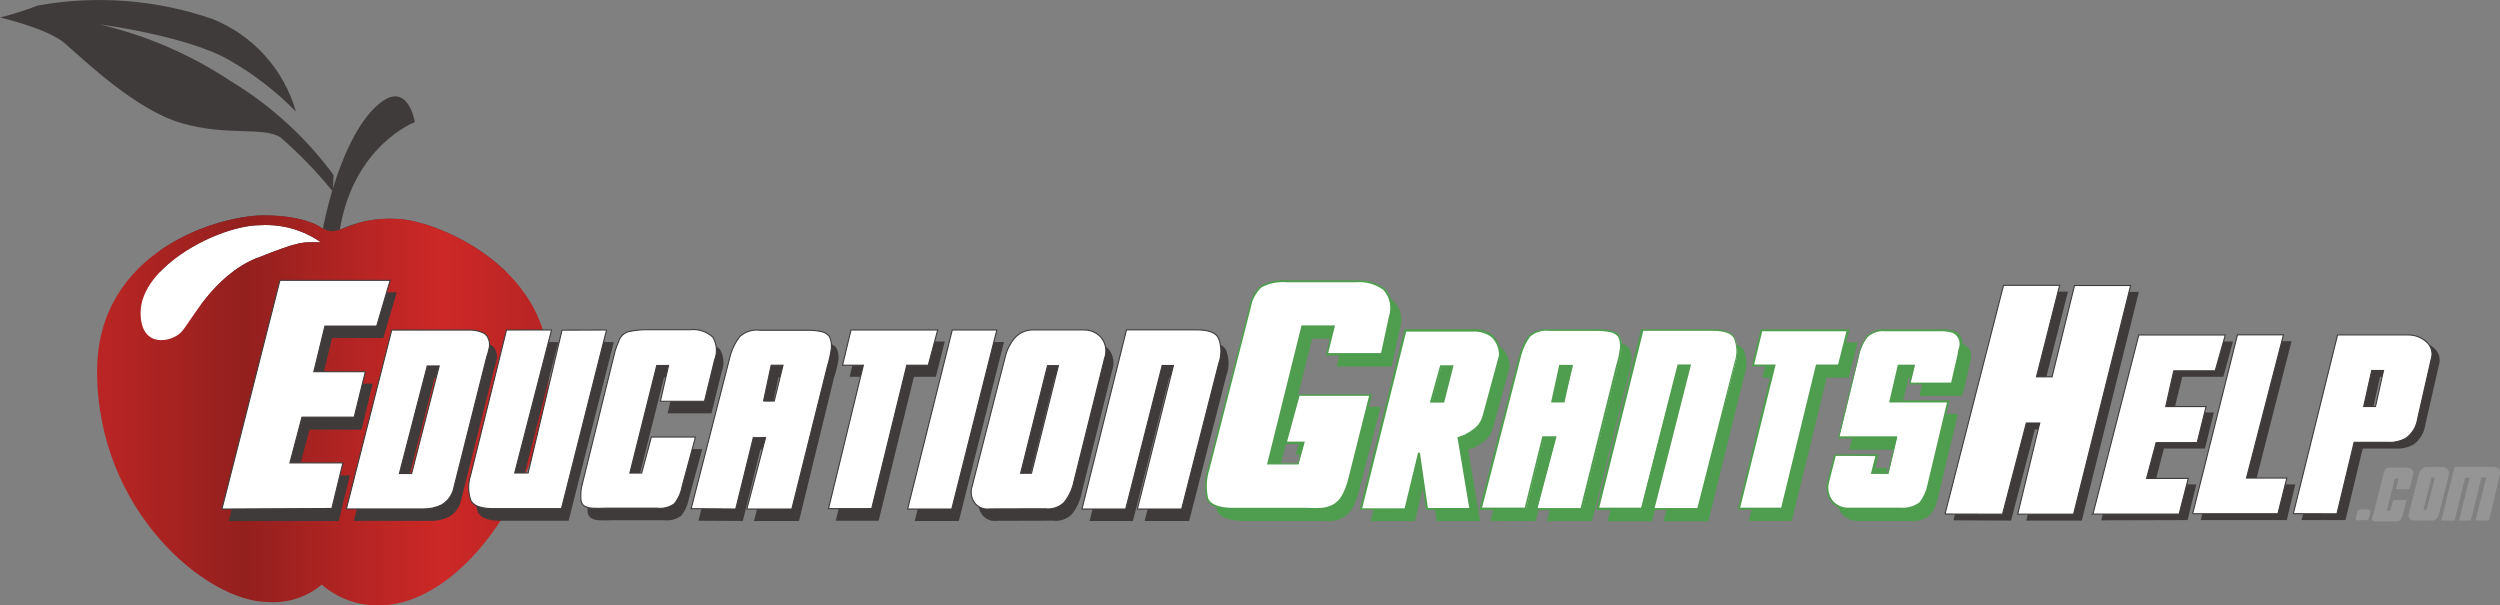 <svg xmlns="http://www.w3.org/2000/svg" xmlns:xlink="http://www.w3.org/1999/xlink" id="uuid-b0c05f02-6b56-4521-b59d-4ba50ad3ff75" viewBox="0 0 500.02 121.1"><rect x="0" y="0" width="500.02" height="121.1" fill="#808080" stroke="none"/><defs><clipPath id="uuid-d1d23870-d557-4bf0-b015-152f87deb531"><path d="M52.73,43.08c-8.93,0-33.31,7.02-33.31,31.18,0,27.98,21.98,46.14,34.17,46.14,3.9.3,7.77-.95,10.76-3.47,3.13,2.7,7.12,4.18,11.25,4.17,17.73,0,34.17-26.34,34.17-47.25s-23.3-30.08-30.7-30.08c-3.83-.19-7.64.56-11.11,2.18,2.83-16.98,15.01-21.52,15.01-21.52,0,0-1.53-9.79-8.5-2.39s-9.9,23.73-9.9,23.73c0,0-2.91-2.69-11.84-2.69ZM51.42,51.58c-8.93,3.61-13.29,12.94-15.23,14.91-1.94,1.96-8.07,3.26-8.07-3.93,0-9.36,15.79-17.52,23.95-17.52,4.31-.26,8.57.95,12.11,3.42-3.71,0-3.82-.43-12.75,3.15v-.03Z" fill="none" stroke-width="0"></path></clipPath><linearGradient id="uuid-fc42d9d4-6241-4124-b30d-a7058ecd187a" x1="5.38" y1="828.95" x2="141.49" y2="828.95" gradientTransform="translate(0 915.1) scale(1 -1)" gradientUnits="userSpaceOnUse"><stop offset="0" stop-color="#cd2827"></stop><stop offset=".32" stop-color="#93201e"></stop><stop offset=".61" stop-color="#cd2827"></stop><stop offset="1" stop-color="#93201e"></stop></linearGradient></defs><path d="M25.18,62.37c.26-2.32,1.19-4.51,2.69-6.3,1.81-2.23,3.97-4.14,6.4-5.65,1.7-1.35,3.5-2.56,5.38-3.63,4.09-2.05,8.64-3.04,13.21-2.88,5.06.16,12,1.78,12.16,4.06,0,.7-.57,1.26-1.08,1.7-5,4.22-10.33,1.96-15.55,5-3.44,1.99-2.1,3.52-10.55,12.16-1.47,1.95-3.66,3.22-6.08,3.52-2.12,0-4.11-1-5.38-2.69-1.05-1.55-1.48-3.44-1.21-5.3Z" fill="#fff" stroke-width="0"></path><g clip-path="url(#uuid-d1d23870-d557-4bf0-b015-152f87deb531)"><path d="M31.96-22.03h69.17V61H31.96V-22.03Z" fill="#3f3b3a" stroke-width="0"></path><path d="M5.38,8.83c3.11-1.38,6.45-2.15,9.85-2.26,5.06,0,12.65,1.32,17.08,1.32s7.59,32.72,14.58,29c6.05-3.23,14.42,6.35,17.84,8.82.48.32,1.04.5,1.61.54.57-.04,1.13-.15,1.67-.32,4.3-1.65,8.73-2.96,13.24-3.93,12.59-2.99,43.05,9.17,43.05,9.17l17.19,76.52s-14.61,9.79-27.58,12.24-30.94,2.34-34.73,4.65-16.22,11.49-22.68,14.58c-8.23,4.12-13.02,3.12-24.21,2.45-7.6-.26-15.17,1.15-22.17,4.12L5.38,8.83Z" fill="url(#uuid-fc42d9d4-6241-4124-b30d-a7058ecd187a)" stroke-width="0"></path></g><path d="M36.29,24.62c9.17,2.69,16.52.62,19.88,2.91,3.76,3.28,7.24,6.89,10.39,10.76l.16-3.28c-5.57-7.57-12.59-13.97-20.64-18.83-7.98-5.28-16.83-9.11-26.15-11.3,0,0,17.6,2.29,25.99,7.18,4.87,2.79,9.33,6.24,13.26,10.25-2.4-8.42-8.56-15.26-16.68-18.51C31.27-.08,19.23-1.01,7.53,1.11,3.42,2.72,0,3.5,0,3.5c0,0,9.47,2.15,13,5.19,3.52,3.04,14.13,13.32,23.3,15.93ZM45.74,104.21l11.6-45.74h22.01l-2.69,9.15h-10.25l-2.21,9.12h10.33l-2.23,9.2h-10.41l-2.42,9.15h10.49l-2.21,9.12h-22.01ZM86.1,104.18h-15.34l9.07-35.78h15.34c.97-.04,1.93.13,2.83.51.54.21.95.64,1.13,1.18.25.55.33,1.16.22,1.75-.12.64-.29,1.27-.51,1.88l-6.54,26.02c-.25,1.52-1.16,2.84-2.48,3.63-1.16.56-2.43.84-3.71.81ZM86.93,75.58l-5.57,21.52h2.45l5.52-21.52h-2.39ZM122.77,68.42l-9.04,35.73h-13.64c-2.46,0-3.96-.57-4.49-1.7-.54-1.63-.54-3.4,0-5.03l7.16-29h8.91l-7.29,28.47h2.69l6.78-28.57,8.93.11ZM117.74,99.82l6.73-27.15c.19-.67.44-1.33.73-1.96.14-.51.43-.97.83-1.32.43-.41.99-.67,1.59-.73.89-.18,1.79-.28,2.69-.3h9.07c1.68-.2,3.36.34,4.6,1.48.82,1.39.95,3.08.35,4.57l-2.02,8.26h-8.77l1.64-7.16h-2.37l-5.38,21.52h2.37l1.94-7.21h8.72l-2.69,9.95c-.22,1.25-.75,2.43-1.56,3.42-1,.71-2.23,1.01-3.44.86h-10.36c-.9.05-1.79.05-2.69,0-.61-.02-1.2-.21-1.7-.57-.35-.36-.54-.84-.51-1.35-.01-.79.07-1.57.24-2.34ZM139.69,104.15l7.91-30.94c.36-1.29.94-2.51,1.72-3.61,1.1-.98,2.57-1.43,4.04-1.24h9.5c.95-.02,1.9.07,2.83.27.64.12,1.21.46,1.61.97.35.73.49,1.54.4,2.34-.2,1.21-.49,2.41-.89,3.58l-7,28.68h-9.01l3.74-14.29h-2.45l-3.52,14.29-8.88-.05ZM154.17,82.63h2.15l1.75-7.16h-2.37l-1.53,7.16ZM175.74,104.15h-8.58l6.97-28.79h-4.2l1.7-7.05h17.33l-1.78,7.05h-4.39l-7.05,28.79ZM182.95,104.21l8.93-35.81h8.93l-9.04,35.81h-8.82ZM199.37,104.18c-1.14.14-2.27-.34-2.96-1.26-.7-.96-.9-2.2-.54-3.34l6.65-25.99c.37-1.33,1.05-2.57,1.96-3.61.94-1.05,2.28-1.64,3.69-1.61h10.17c1.35-.02,2.64.57,3.5,1.61.9,1.19,1.12,2.75.59,4.14l-6.11,24.56c-.31,1.54-.98,2.98-1.96,4.2-1.01.98-2.4,1.44-3.79,1.26l-11.19.03ZM210.94,75.53l-5.38,21.52h2.18l5.38-21.52h-2.18ZM217.93,104.21l8.91-35.84h13.99c2.48,0,3.96.58,4.44,1.75.6,1.62.6,3.41,0,5.03l-7.43,29.06h-8.91l7.21-28.71h-2.26l-7.29,28.71h-8.66Z" fill="#3f3b3a" stroke-width="0"></path><path d="M471.56,104.1c-.13,0-.26-.07-.32-.19-.07-.18-.07-.38,0-.57l.27-1.02s0-.19.24-.27c.16-.11.35-.17.54-.16h1.35c.16,0,.32.08.4.22.07.16.07.35,0,.51l-.19.78c-.02.25-.15.48-.35.62-.2.04-.4.04-.59,0l-1.35.08ZM474.71,102.81l2.02-8.07c.06-.2.13-.4.22-.59.04-.15.12-.3.24-.4.13-.12.3-.2.48-.22h3.5c.5-.05,1,.11,1.37.46.21.43.21.94,0,1.37l-.62,2.48h-2.69l.48-2.15h-.7l-1.64,6.46h.7l.59-2.15h2.69l-.78,2.99c-.07.38-.24.73-.48,1.02-.3.22-.68.32-1.05.27h-3.96c-.18,0-.36-.06-.51-.16-.11-.11-.17-.25-.16-.4.05-.31.15-.61.3-.89h0ZM482.81,104.1c-.35.05-.7-.09-.91-.38-.19-.28-.24-.64-.13-.97l1.99-7.78c.1-.41.29-.78.57-1.1.28-.31.68-.49,1.1-.48h3.07c.4,0,.79.17,1.05.48.27.35.34.82.19,1.24l-1.83,7.37c-.09.46-.3.9-.59,1.26-.3.29-.72.43-1.13.38l-3.36-.03ZM486.31,95.52l-1.61,6.43h.65l1.64-6.43h-.67ZM491.82,104.13l2.13-8.58h-.91l-2.1,8.58h-2.69l2.69-10.76h7.56c.49-.04.98.12,1.35.46.24.3.24.86,0,1.67l-2.02,8.58h-2.69l2.13-8.58h-.97l-2.1,8.58-2.37.05Z" fill="#969596" stroke-width="0"></path><path d="M390.69,104.07l11.7-45.74h11.22l-4.65,18.32h3.12l4.49-18.27h11.22l-11.41,45.74h-11.11l4.41-18.24h-2.69l-4.76,18.24-11.54-.05ZM420.28,104.07l9.12-35.78h17.22l-1.94,7.08h-8.21l-1.75,7.13h8.07l-1.78,7.21h-8.21l-1.86,7.18h8.34l-1.75,7.13-17.27.05ZM440.17,104.02l8.96-35.78h9.2l-7.32,28.65h8.07l-1.7,7.13h-17.22ZM460.34,104.02l8.85-35.78h13.94c1.36-.02,2.67.47,3.69,1.37,1.03.88,1.4,2.31.94,3.58l-2.69,11.84c-.22,1.54-1.06,2.93-2.31,3.85-1.15.64-2.46.93-3.77.83h-6.43l-3.44,14.31h-8.77ZM476.03,75.37l-1.61,7.21h2.37l1.61-7.21h-2.37Z" fill="#3f3b3a" stroke-width="0"></path><path d="M389.02,102.81l11.7-45.74h11.22l-4.63,18.3h3.12l4.49-18.27h11.22l-11.41,45.74h-11.17l4.41-18.24h-2.69l-4.76,18.24-11.52-.03ZM418.61,102.81l9.17-35.81h17.3l-2.02,7.16h-8.29l-1.61,7.16h8.07l-1.78,7.21h-8.21l-1.91,7.16h8.34l-1.83,7.13h-17.25ZM438.55,102.75l8.96-35.78h9.2l-7.4,28.65h8.07l-1.78,7.13h-17.06ZM458.68,102.75l8.85-35.76h14.07c1.36-.02,2.67.47,3.69,1.37,1.03.88,1.4,2.31.94,3.58l-2.69,11.84c-.22,1.54-1.06,2.93-2.31,3.85-1.15.64-2.46.93-3.77.83h-6.62l-3.44,14.31-8.72-.03ZM474.36,74.1l-1.61,7.21h2.37l1.61-7.21h-2.37Z" fill="#fff" stroke="#3f3b3a" stroke-miterlimit="10" stroke-width=".22"></path><path d="M243.71,96.24l8.26-32.29c.26-1.61,1.05-3.08,2.23-4.2,1.57-.85,3.36-1.22,5.14-1.08h14.07c1.93-.13,3.83.43,5.38,1.59,1.44,1.49,1.89,3.68,1.16,5.62l-1.59,7.43h-11l1.37-5.54h-6.3l-6.83,27.39h6.03l1.16-4.2h-3.66l2.69-9.58h14.31l-4.39,17.08c-.29,1.17-.74,2.29-1.35,3.34-.41.69-.98,1.26-1.67,1.67-.7.37-1.47.62-2.26.73-.99.06-1.97.06-2.96,0h-14.26c-3.34,0-5.28-.69-5.84-2.07-.43-1.96-.32-3.99.3-5.89ZM274.13,104.23l8.91-35.76h13.45c1.38-.08,2.75.32,3.87,1.13,1.05,1,1.62,2.4,1.59,3.85l-3.31,12.05c-.17.74-.51,1.43-1,2.02-.4.45-.87.85-1.37,1.18-.51.32-1,.59-1.45.83-.4.12-.8.26-1.18.43l2.39,14.26h-8.69l-1.64-11.27-2.69,11.27h-8.88ZM290.28,75.69l-1.96,7.08h2.42l1.72-7.08h-2.18ZM298.08,104.18l8.07-30.89c.36-1.29.94-2.51,1.72-3.61,1.11-.99,2.59-1.44,4.06-1.24h9.52c.96-.03,1.92.06,2.85.27.64.12,1.21.46,1.61.97.35.73.49,1.54.4,2.34-.16,1.21-.42,2.41-.78,3.58l-7.13,28.63h-9.01l3.74-14.26h-2.45l-3.52,14.26-9.09-.05ZM312.61,82.66h2.18l1.78-7.13h-2.39l-1.56,7.13ZM321.51,104.26l8.93-35.78h13.94c2.48,0,3.96.58,4.47,1.75.6,1.61.6,3.39,0,5l-7.16,29.03h-8.96l7.24-28.65h-2.26l-7.29,28.65h-8.91ZM358.37,104.18h-8.61l7-28.63h-4.3l1.7-7.05h17.38l-1.78,7.05h-4.41l-6.97,28.63ZM373.71,73.83c.26-1.47.86-2.85,1.78-4.04,1.08-1.01,2.55-1.47,4.01-1.26h10.33c1-.07,2,.05,2.96.35.54.27.98.72,1.24,1.26.19.49.26,1.01.19,1.53-.13.65-.25,1.23-.38,1.75l-1.35,5.76h-8.58l.86-3.58h-3.07l-1.67,7.16h11.57l-3.93,16.55c-.25,1.37-.82,2.66-1.67,3.77-1.16.85-2.6,1.26-4.04,1.13h-10.17c-1.35.06-2.65-.51-3.5-1.56-.77-1.06-1.04-2.41-.73-3.69l1.4-5.38h8.5l-.81,3.47h3.12l1.67-7.1h-11.57l3.82-16.12Z" fill="#4f9d4e" stroke-width="0"></path><path d="M241.74,93.8l8.26-32.29c.26-1.61,1.05-3.08,2.23-4.2,1.57-.85,3.36-1.22,5.14-1.08h14.07c1.93-.13,3.83.43,5.38,1.59,1.44,1.49,1.89,3.68,1.16,5.62l-1.59,7.43h-11l1.37-5.54h-6.3l-6.81,27.44h6.03l1.16-4.2h-3.66l2.69-9.55h14.31l-4.28,17.06c-.29,1.17-.74,2.29-1.35,3.34-.41.69-.98,1.26-1.67,1.67-.7.37-1.47.62-2.26.73-.99.06-1.97.06-2.96,0h-14.37c-3.34,0-5.28-.69-5.84-2.07-.44-1.97-.35-4.02.27-5.95h0Z" fill="#fff" stroke-width="0"></path><path d="M263.13,102h-16.22c-3.17,0-5.06-.75-5.62-2.21-.45-2-.36-4.08.27-6.03l8.26-32.29c.27-1.65,1.09-3.17,2.31-4.3,1.65-.89,3.52-1.28,5.38-1.1h14.07c1.93-.09,3.83.49,5.38,1.64,1.47,1.55,1.95,3.8,1.24,5.81l-1.61,7.59h-11.43l1.37-5.54h-5.89l-6.73,27.07h5.62l1.05-3.82h-3.66l2.69-9.95h14.82l-4.33,17.3c-.33,1.2-.83,2.35-1.48,3.42-.42.72-1.03,1.32-1.75,1.75-.72.39-1.5.64-2.31.75l-1.43-.08ZM261.54,101.57c.99.06,1.97.06,2.96,0,.76-.1,1.5-.34,2.18-.7.67-.39,1.22-.95,1.61-1.61.59-1.03,1.03-2.13,1.32-3.28l4.22-16.82h-13.91l-2.5,9.17h3.55l-1.26,4.57h-6.3l6.91-27.82h6.7l-1.37,5.54h10.57l1.56-7.26c.64-1.86.22-3.92-1.1-5.38-1.55-1.14-3.46-1.68-5.38-1.53h-13.96c-1.74-.15-3.49.21-5.03,1.02-1.15,1.09-1.9,2.53-2.15,4.09l-8.26,32.29c-.6,1.87-.69,3.87-.27,5.78.51,1.35,2.42,2.02,5.65,1.94h14.26Z" fill="#4f9d4e" stroke-width="0"></path><path d="M272.17,101.79l8.91-35.76h13.45c1.38-.08,2.75.32,3.87,1.13,1.05,1,1.62,2.4,1.59,3.85l-3.28,12.08c-.17.74-.51,1.43-1,2.02-.4.45-.87.85-1.37,1.18l-1.45.83c-.4.12-.8.26-1.18.43l2.39,14.26h-8.69l-1.64-11.27-2.69,11.27-8.91-.03ZM288.31,73.24l-1.96,7.08h2.42l1.72-7.08h-2.18Z" fill="#fff" stroke-width="0"></path><path d="M294.31,101.97h-9.12l-1.48-10.47-2.5,10.44h-9.28l8.99-36.13h13.61c1.42-.08,2.83.32,3.98,1.16,1.09,1.04,1.69,2.48,1.67,3.98l-3.26,12.08c-.19.76-.55,1.47-1.05,2.07-.42.47-.9.89-1.43,1.24l-1.48.83-1.08.38,2.42,14.42ZM285.57,101.6h8.29l-2.37-14.18h.13c.39-.17.8-.31,1.21-.43l1.4-.81c.5-.33.95-.72,1.35-1.16.46-.56.79-1.21.97-1.91l3.26-12.05c.02-1.38-.53-2.71-1.53-3.66-1.09-.78-2.41-1.16-3.74-1.08h-13.29l-8.8,35.35h8.48l2.69-11.11h.38l1.59,11.03ZM288.83,80.53h-2.85l2.07-7.48h2.69l-1.91,7.48ZM286.48,80.15h2.02l1.61-6.7h-1.8l-1.83,6.7Z" fill="#4f9d4e" stroke-width="0"></path><path d="M296.12,101.73l8.07-30.89c.36-1.29.94-2.52,1.72-3.61,1.11-.99,2.59-1.44,4.06-1.24h9.52c.96-.03,1.92.06,2.85.27.64.12,1.21.46,1.61.97.35.73.49,1.54.4,2.34-.16,1.21-.42,2.41-.78,3.58l-7.13,28.63h-9.01l3.74-14.26h-2.45l-3.52,14.26-9.09-.05ZM310.65,80.21h2.18l1.78-7.13h-2.5l-1.45,7.13Z" fill="#fff" stroke-width="0"></path><path d="M305.18,102h-9.34l8.07-31.13c.36-1.32.95-2.57,1.75-3.69,1.15-1.02,2.67-1.5,4.2-1.32h9.52c.97-.03,1.93.06,2.88.27.68.14,1.29.51,1.72,1.05.37.76.52,1.61.43,2.45-.17,1.23-.44,2.45-.81,3.63l-7.16,28.79h-9.42l3.74-14.26h-2.04l-3.55,14.21ZM307.52,101.62h8.61l7.1-28.49c.36-1.16.62-2.35.78-3.55.08-.76-.05-1.54-.38-2.23-.39-.46-.92-.77-1.51-.89-.88-.19-1.79-.28-2.69-.27h-9.52c-1.41-.19-2.83.23-3.9,1.16-.77,1.07-1.34,2.28-1.7,3.55l-7.88,30.62h8.53l3.52-14.26h2.85l-3.82,14.37ZM312.91,80.5h-2.69l1.64-7.53h2.69l-1.64,7.53ZM310.83,80.13h1.78l1.67-6.75h-1.99l-1.45,6.75Z" fill="#4f9d4e" stroke-width="0"></path><path d="M319.55,101.81l8.93-35.78h14.04c2.48,0,3.96.58,4.47,1.75.6,1.57.63,3.31.08,4.9l-7.43,29.03h-8.99l7.24-28.65h-2.26l-7.4,28.76h-8.69Z" fill="#fff" stroke-width="0"></path><path d="M339.78,102h-9.34l7.24-28.65h-1.86l-7.35,28.65h-9.17v-.24l8.93-35.92h14.18c2.56,0,4.12.65,4.63,1.86.62,1.66.62,3.48,0,5.14l-7.26,29.17ZM330.93,101.62h8.56l7.37-28.95c.58-1.57.58-3.3,0-4.87-.46-1.08-1.91-1.61-4.3-1.64h-13.88l-8.82,35.38h8.39l7.29-28.65h2.69l-7.29,28.73Z" fill="#4f9d4e" stroke-width="0"></path><path d="M356.41,101.73h-8.61l7-28.63h-4.2l1.7-7.05h17.38l-1.78,7.05h-4.41l-7.08,28.63Z" fill="#fff" stroke-width="0"></path><path d="M356.57,101.92h-9.01l7-28.63h-4.2l1.78-7.43h17.78l-1.86,7.43h-4.41l-7.08,28.63ZM348.04,101.54h8.21l6.97-28.63h4.41l1.67-6.65h-16.84l-1.61,6.65h4.3l-7.1,28.63Z" fill="#4f9d4e" stroke-width="0"></path><path d="M371.77,71.38c.26-1.47.86-2.85,1.78-4.04,1.08-1.01,2.55-1.47,4.01-1.26h10.33c1-.07,2,.05,2.96.35.54.27.98.72,1.24,1.26.19.49.26,1.01.19,1.53-.13.65-.25,1.23-.38,1.75l-1.35,5.76h-8.5l.86-3.58h-3.07l-1.67,7.16h11.57l-4.01,16.57c-.25,1.37-.82,2.66-1.67,3.77-1.16.86-2.6,1.26-4.04,1.13h-10.17c-1.35.07-2.65-.51-3.5-1.56-.77-1.06-1.04-2.41-.73-3.69l1.4-5.38h8.5l-.91,3.55h3.12l1.67-7.1h-11.57l3.93-16.22Z" fill="#fff" stroke-width="0"></path><path d="M380.03,101.92h-10.17c-1.41.07-2.76-.53-3.66-1.61-.81-1.11-1.1-2.51-.78-3.85l1.45-5.6h8.91l-.91,3.55h2.69l1.59-6.73h-11.57l4.01-16.36c.26-1.5.88-2.91,1.8-4.12,1.05-1.02,2.5-1.51,3.96-1.35h10.92c.91-.04,1.82.09,2.69.38.6.28,1.08.76,1.35,1.37.21.51.28,1.07.22,1.61-.13.66-.25,1.26-.38,1.78l-1.37,5.89h-8.99l.86-3.58h-2.69l-1.59,6.78h11.57l-4.01,16.79c-.27,1.4-.86,2.72-1.72,3.85-1.2.89-2.68,1.31-4.17,1.18ZM367.17,91.16l-1.37,5.38c-.29,1.22-.04,2.51.7,3.52.82,1,2.07,1.55,3.36,1.48h10.17c1.39.12,2.77-.26,3.9-1.08.81-1.08,1.36-2.33,1.61-3.66l3.87-16.3h-11.57l1.75-7.56h3.44l-.86,3.58h8.07l1.29-5.6c0-.51.24-1.1.38-1.75.06-.48,0-.97-.19-1.43-.24-.51-.65-.92-1.16-1.16-.92-.28-1.89-.39-2.85-.32h-10.55c-1.33-.16-2.67.27-3.66,1.18-.88,1.16-1.48,2.52-1.72,3.96l-3.87,15.87h11.57l-1.78,7.51h-3.52l.91-3.55-7.94-.08Z" fill="#4f9d4e" stroke-width="0"></path><path d="M44.39,101.81l11.6-45.74h22.04l-2.69,9.15h-10.36l-2.21,9.12h10.3l-2.23,9.09h-10.44l-2.42,9.15h10.6l-2.21,9.12-21.98.11ZM84.62,101.79h-15.34l9.07-35.78h15.34c.97-.04,1.93.13,2.83.51.54.21.95.64,1.13,1.18.25.55.33,1.16.22,1.75-.12.64-.29,1.27-.51,1.88l-6.54,26.02c-.25,1.52-1.16,2.84-2.48,3.63-1.16.56-2.43.84-3.71.81ZM85.45,73.19l-5.57,21.52h2.45l5.52-21.52h-2.39ZM121.31,66l-9.01,35.73h-13.67c-2.46,0-3.96-.57-4.49-1.7-.54-1.63-.54-3.4,0-5.03l7.16-29h9.01l-7.37,28.6h2.69l6.78-28.57,8.91-.03ZM116.31,97.43l6.7-27.17c.19-.67.44-1.33.73-1.96.14-.51.43-.97.83-1.32.43-.41.99-.67,1.59-.73.89-.18,1.79-.28,2.69-.3h9.12c1.68-.2,3.36.34,4.6,1.48.82,1.39.95,3.08.35,4.57l-2.02,8.26h-8.82l1.64-7.16h-2.37l-5.38,21.52h2.37l1.94-7.21h8.82l-2.69,9.95c-.22,1.25-.75,2.43-1.56,3.42-1,.71-2.23,1.01-3.44.86h-10.33c-.9.05-1.79.05-2.69,0-.61-.02-1.2-.21-1.7-.57-.35-.36-.54-.84-.51-1.35-.05-.77,0-1.55.13-2.31ZM138.24,101.73l7.91-30.94c.4-1.26,1.02-2.45,1.83-3.5,1.1-.98,2.57-1.43,4.04-1.24h9.42c.95-.02,1.9.07,2.83.27.64.12,1.21.46,1.61.97.35.73.49,1.54.4,2.34-.16,1.21-.42,2.41-.78,3.58l-7.13,28.6h-8.99l3.74-14.29h-2.45l-3.52,14.29-8.91-.08ZM152.71,80.21h2.15l1.75-7.16h-2.37l-1.53,7.16ZM174.32,101.73h-8.61l6.97-28.68h-4.17l1.7-7.05h17.33l-1.88,7.05h-4.3l-7.02,28.68ZM181.53,101.81l8.93-35.81h8.91l-9.01,35.81h-8.82ZM197.91,101.79c-1.16.16-2.32-.32-3.01-1.26-.65-.95-.83-2.14-.48-3.23l6.65-25.99c.34-1.37.98-2.64,1.88-3.71.94-1.05,2.28-1.64,3.69-1.61h10.17c1.35-.02,2.64.57,3.5,1.61.9,1.19,1.12,2.75.59,4.14l-6.11,24.56c-.31,1.54-.98,2.98-1.96,4.2-1.01.98-2.4,1.44-3.79,1.26l-11.11.03ZM209.51,73.13l-5.38,21.52h2.18l5.38-21.52h-2.18ZM216.4,101.81l8.91-35.84h13.99c2.48,0,3.96.58,4.44,1.75.6,1.62.6,3.41,0,5.03l-7.4,29.06h-8.85l7.21-28.71h-2.26l-7.29,28.71h-8.74Z" fill="#fff" stroke="#3f3b3a" stroke-miterlimit="10" stroke-width=".22"></path></svg>